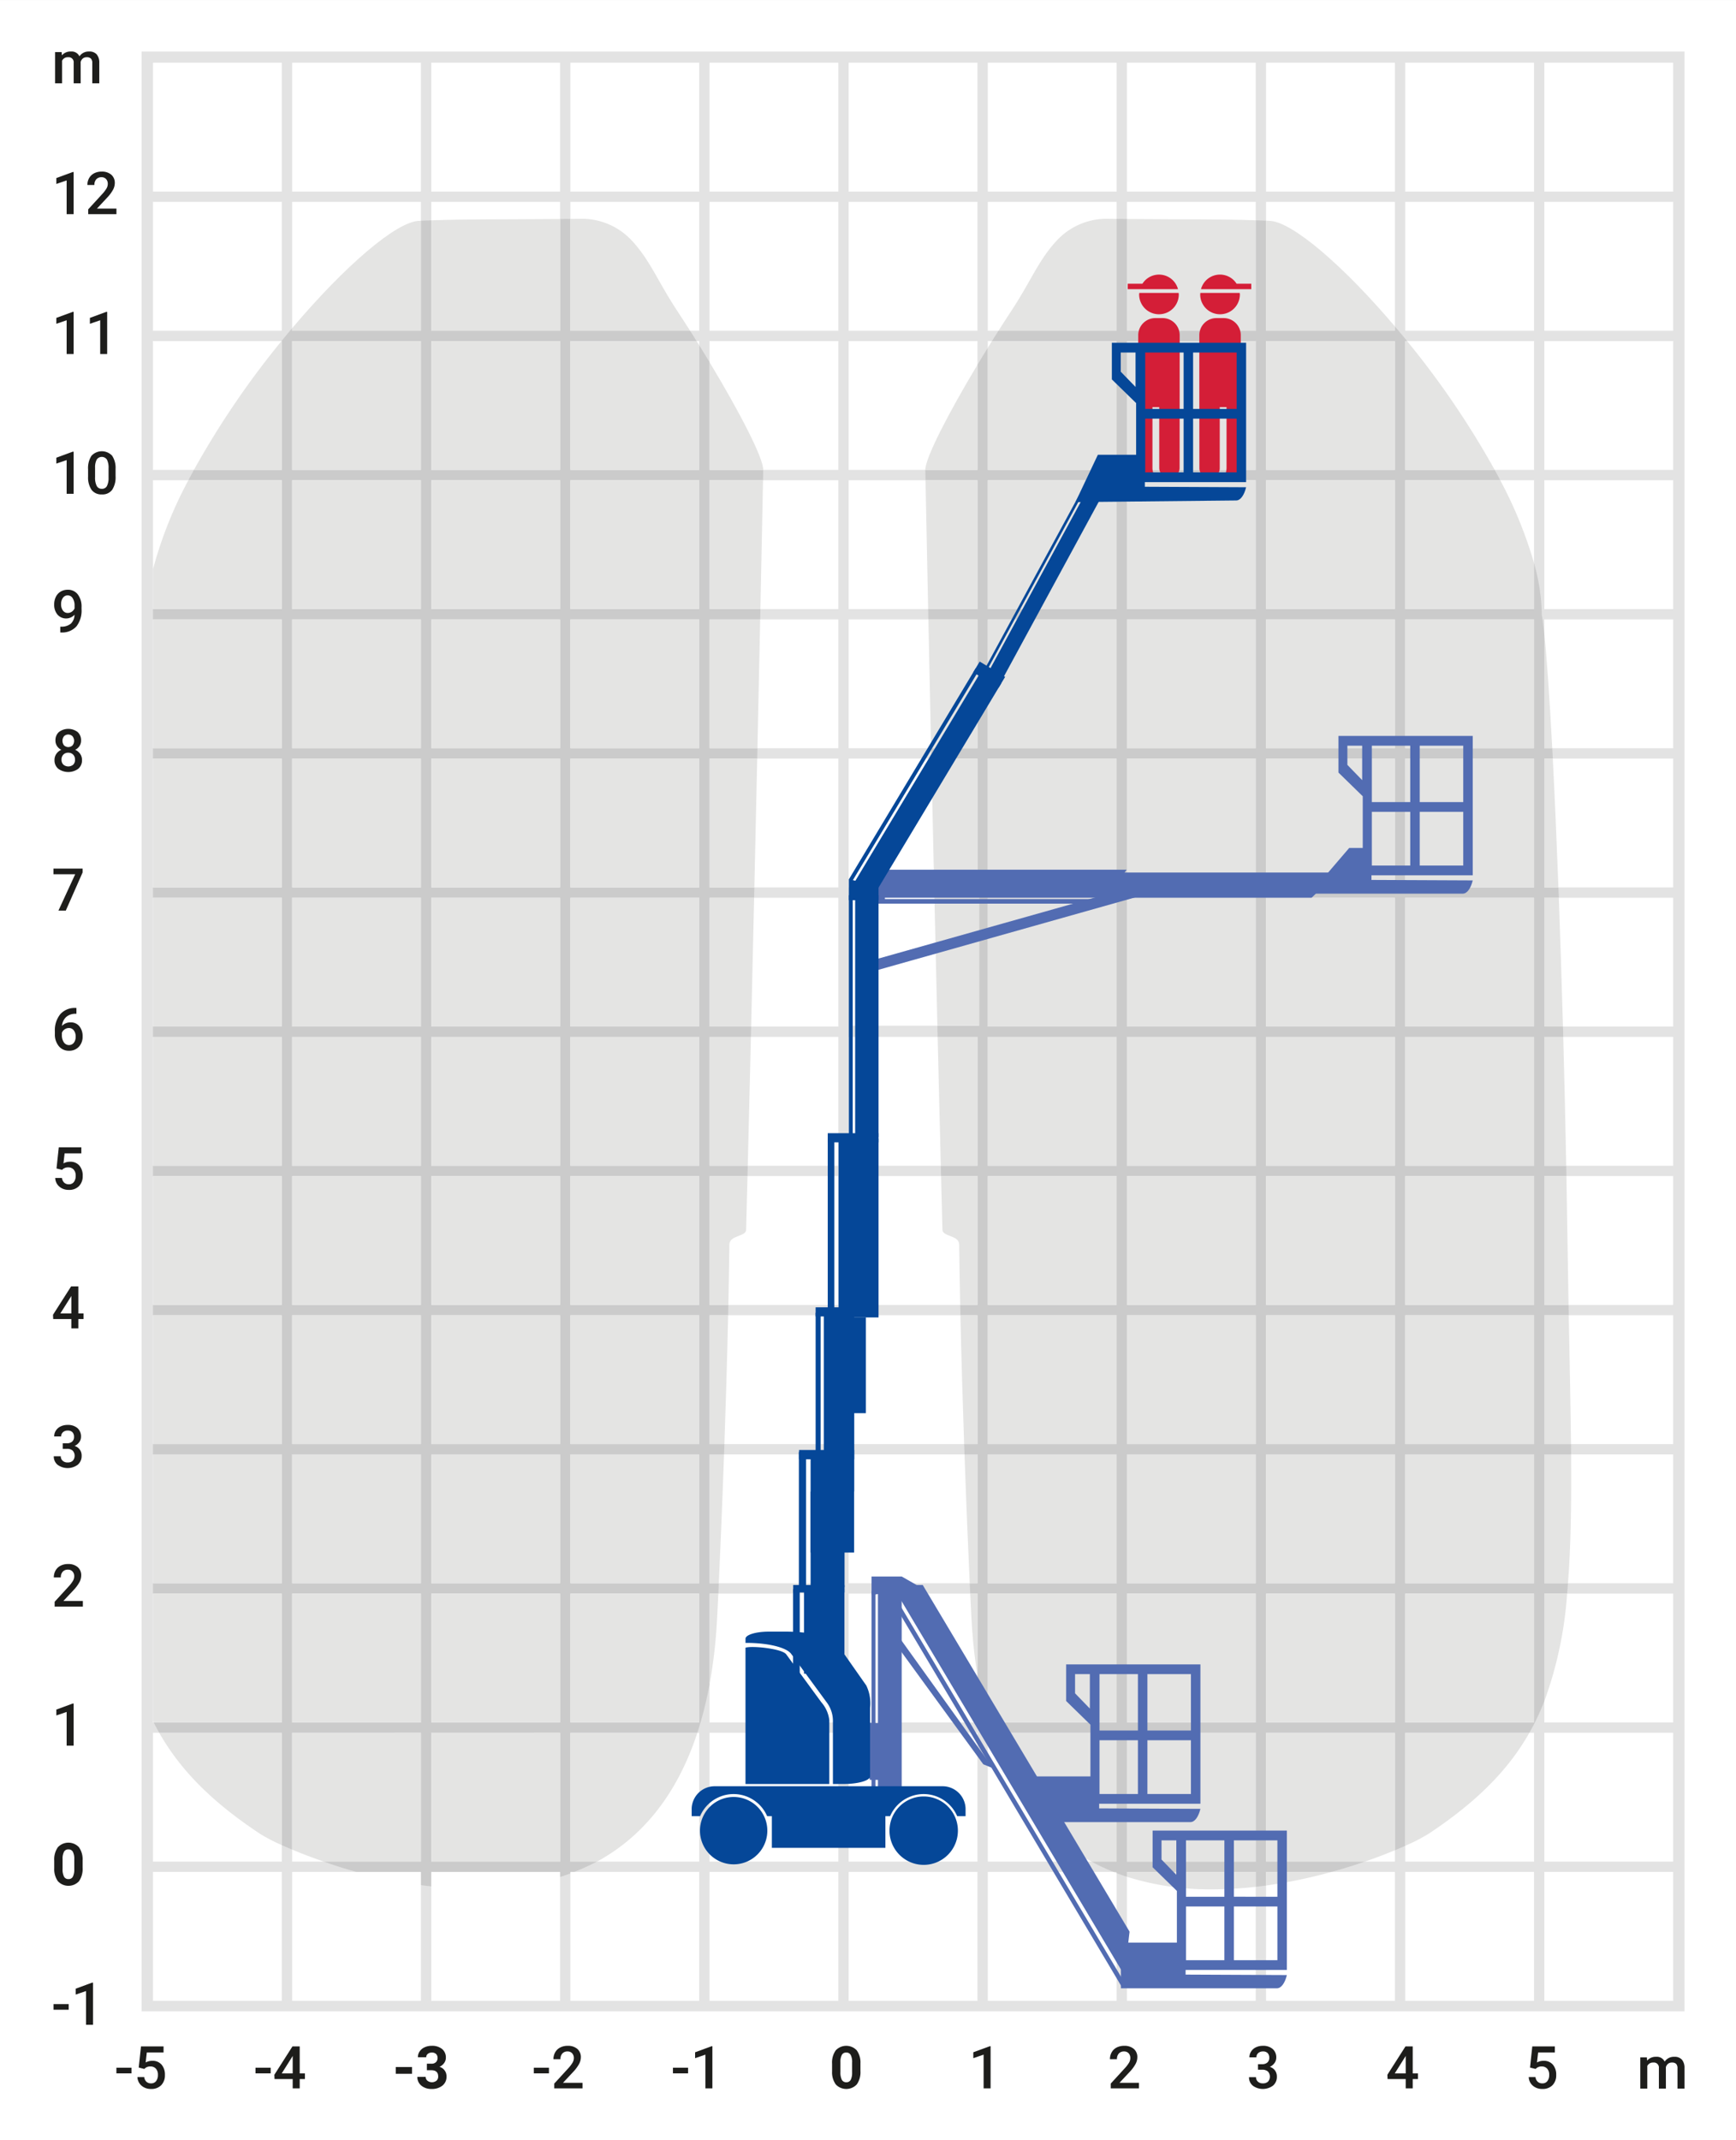 <svg id="Ebene_1" data-name="Ebene 1" xmlns="http://www.w3.org/2000/svg" xmlns:xlink="http://www.w3.org/1999/xlink" viewBox="0 0 191.091 235.512"><rect x="0" y="0" width="191.091" height="235.512" fill="#333333" stroke="none"/><defs><style>.cls-1{fill:none;}.cls-2{clip-path:url(#clip-path);}.cls-3{fill:#fff;}.cls-4{fill:#e3e3e3;}.cls-5{fill:#1d1d1b;}.cls-6{fill:#cbcbcb;}.cls-7{fill:#e4e4e3;}.cls-8{fill:#054798;}.cls-9{fill:#526cb2;}.cls-10{fill:#d41e37;}</style><clipPath id="clip-path" transform="translate(-499.001 -303.889)"><rect class="cls-1" x="499" y="303.89" width="191.092" height="235.511"/></clipPath></defs><title>120_Arbeitsbereich_Teleskopmastarbeitsbühne_12m</title><g class="cls-2"><polyline class="cls-3" points="0 0 0 235.511 191.091 235.511 191.091 0 0 0"/></g><polyline class="cls-4" points="15.59 5.669 15.59 221.338 185.422 221.338 185.422 5.669 15.59 5.669"/><path class="cls-5" d="M528.795,531.434h-1.666v.622h1.666v-.622Zm3.196-2.345h-.797l-1.993,3.123.022.469H531.22v1.029h.771v-1.029h.575v-.618h-.575v-2.974Zm-.828,1.145.057-.101v1.93h-1.209l1.152-1.829Z" transform="translate(-499.001 -303.889)"/><path class="cls-5" d="M544.355,531.361h-1.787v.74h1.787v-.74Zm1.631.349h.486q.762,0,.762.692a.599.599,0,0,1-.186.459.814.814,0,0,1-.993.008.532.532,0,0,1-.195-.426h-.917a1.192,1.192,0,0,0,.44.965,1.708,1.708,0,0,0,1.131.365,1.809,1.809,0,0,0,1.189-.371,1.218,1.218,0,0,0,.449-.987,1.077,1.077,0,0,0-.774-1.079,1.264,1.264,0,0,0,.508-.41.971.971,0,0,0,.194-.584,1.197,1.197,0,0,0-.416-.966,1.726,1.726,0,0,0-1.149-.351,1.821,1.821,0,0,0-.773.162,1.305,1.305,0,0,0-.546.449,1.13,1.13,0,0,0-.195.649h.917a.462.462,0,0,1,.178-.376.679.679,0,0,1,.441-.144.649.649,0,0,1,.459.155.567.567,0,0,1,.167.435.637.637,0,0,1-.168.463.686.686,0,0,1-.517.175h-.489v.717Z" transform="translate(-499.001 -303.889)"/><path class="cls-5" d="M559.426,531.434h-1.666v.622h1.666v-.622Zm3.694,1.66h-2.146l1.13-1.209a4.13,4.13,0,0,0,.639-.862,1.584,1.584,0,0,0,.195-.725,1.175,1.175,0,0,0-.389-.935,1.565,1.565,0,0,0-1.062-.338,1.758,1.758,0,0,0-.824.187,1.32,1.32,0,0,0-.549.526,1.509,1.509,0,0,0-.192.76h.771a.897.897,0,0,1,.206-.625.74.74,0,0,1,.581-.229.645.645,0,0,1,.5.203.76.76,0,0,1,.186.533,1.004,1.004,0,0,1-.141.5,3.864,3.864,0,0,1-.474.621l-1.539,1.679v.53H563.12v-.616Z" transform="translate(-499.001 -303.889)"/><path class="cls-5" d="M574.741,531.434h-1.666v.622h1.666v-.622Zm2.675-2.361h-.098l-1.803.663v.648l1.133-.387v3.713h.768v-4.637Z" transform="translate(-499.001 -303.889)"/><path class="cls-5" d="M593.715,530.948a2.265,2.265,0,0,0-.409-1.426,1.587,1.587,0,0,0-2.312.005,2.309,2.309,0,0,0-.402,1.469v.851a2.272,2.272,0,0,0,.409,1.428,1.585,1.585,0,0,0,2.317-.01,2.339,2.339,0,0,0,.397-1.466v-.851Zm-.917,1.015a1.736,1.736,0,0,1-.155.807.515.515,0,0,1-.486.264.524.524,0,0,1-.493-.275,1.774,1.774,0,0,1-.154-.84v-1.125a1.582,1.582,0,0,1,.163-.78.522.522,0,0,1,.478-.249.53.53,0,0,1,.49.262,1.69,1.69,0,0,1,.157.837v1.099Z" transform="translate(-499.001 -303.889)"/><polygon class="cls-5" points="109.039 225.183 108.941 225.183 107.138 225.846 107.138 226.494 108.271 226.107 108.271 229.82 109.039 229.82 109.039 225.183 109.039 225.183"/><path class="cls-5" d="M624.374,533.094h-2.145l1.13-1.209a4.129,4.129,0,0,0,.639-.862,1.586,1.586,0,0,0,.195-.725,1.175,1.175,0,0,0-.388-.935,1.567,1.567,0,0,0-1.062-.338,1.759,1.759,0,0,0-.824.187,1.321,1.321,0,0,0-.549.526,1.509,1.509,0,0,0-.192.76h.772a.894.894,0,0,1,.206-.625.74.74,0,0,1,.581-.229.647.647,0,0,1,.5.203.763.763,0,0,1,.185.533,1.004,1.004,0,0,1-.141.5,3.807,3.807,0,0,1-.475.621l-1.539,1.679v.53h3.107v-.616Z" transform="translate(-499.001 -303.889)"/><path class="cls-5" d="M637.474,531.656h.454a.923.923,0,0,1,.641.197.841.841,0,0,1,.01,1.114.801.801,0,0,1-.565.19.777.777,0,0,1-.551-.19.647.647,0,0,1-.205-.495h-.771a1.171,1.171,0,0,0,.426.946,1.874,1.874,0,0,0,2.213-.013,1.238,1.238,0,0,0,.427-.99,1.126,1.126,0,0,0-.198-.667,1.137,1.137,0,0,0-.579-.409,1.243,1.243,0,0,0,.512-.414.984.984,0,0,0,.199-.586,1.217,1.217,0,0,0-.396-.966,1.586,1.586,0,0,0-1.087-.348,1.72,1.72,0,0,0-.757.164,1.261,1.261,0,0,0-.526.455,1.169,1.169,0,0,0-.189.648h.771a.602.602,0,0,1,.2-.469.737.737,0,0,1,.511-.179.693.693,0,0,1,.528.183.71.71,0,0,1,.173.512.656.656,0,0,1-.208.524.841.841,0,0,1-.563.184h-.47v.609Z" transform="translate(-499.001 -303.889)"/><path class="cls-5" d="M654.507,529.089h-.797l-1.993,3.123.022.469h1.996v1.029h.772v-1.029h.574v-.618h-.574v-2.974Zm-.829,1.145.057-.101v1.93h-1.209l1.152-1.829Z" transform="translate(-499.001 -303.889)"/><path class="cls-5" d="M668.035,531.571a.84.84,0,0,1,.673-.273.766.766,0,0,1,.603.246.967.967,0,0,1,.219.668,1.099,1.099,0,0,1-.198.692.664.664,0,0,1-.554.253.73.73,0,0,1-.514-.179.81.81,0,0,1-.242-.516h-.745a1.302,1.302,0,0,0,.452.951,1.553,1.553,0,0,0,1.052.36,1.483,1.483,0,0,0,1.114-.417,1.538,1.538,0,0,0,.406-1.122,1.673,1.673,0,0,0-.366-1.136,1.287,1.287,0,0,0-1.027-.422,1.425,1.425,0,0,0-.724.184l.127-1.105h1.841v-.666H667.67l-.251,2.329.616.153Z" transform="translate(-499.001 -303.889)"/><polyline class="cls-3" points="16.839 22.217 16.839 36.398 31.02 36.398 31.02 22.217 16.839 22.217"/><polyline class="cls-3" points="32.155 22.217 32.155 36.398 46.335 36.398 46.335 22.217 32.155 22.217"/><polyline class="cls-3" points="47.47 22.217 47.47 36.398 61.651 36.398 61.651 22.217 47.47 22.217"/><polyline class="cls-3" points="62.785 22.217 62.785 36.398 76.966 36.398 76.966 22.217 62.785 22.217"/><polygon class="cls-3" points="78.101 22.217 78.101 36.398 92.281 36.398 92.281 22.217 78.101 22.217 78.101 22.217"/><polygon class="cls-3" points="93.416 22.217 93.416 36.398 107.596 36.398 107.596 22.217 93.416 22.217 93.416 22.217"/><polyline class="cls-3" points="108.731 22.217 108.731 36.398 122.912 36.398 122.912 22.217 108.731 22.217"/><polyline class="cls-3" points="124.046 22.217 124.046 36.398 138.227 36.398 138.227 22.217 124.046 22.217"/><polyline class="cls-3" points="139.361 22.217 139.361 36.398 153.542 36.398 153.542 22.217 139.361 22.217"/><polyline class="cls-3" points="154.677 22.217 154.677 36.398 168.858 36.398 168.858 22.217 154.677 22.217"/><polygon class="cls-3" points="169.992 22.217 169.992 36.398 184.173 36.398 184.173 22.217 169.992 22.217 169.992 22.217"/><polyline class="cls-3" points="16.839 37.532 16.839 51.713 31.02 51.713 31.02 37.532 16.839 37.532"/><polyline class="cls-3" points="32.155 37.532 32.155 51.713 46.335 51.713 46.335 37.532 32.155 37.532"/><polyline class="cls-3" points="47.47 37.532 47.47 51.713 61.651 51.713 61.651 37.532 47.47 37.532"/><polyline class="cls-3" points="62.785 37.532 62.785 51.713 76.966 51.713 76.966 37.532 62.785 37.532"/><polyline class="cls-3" points="78.101 37.532 78.101 51.713 92.281 51.713 92.281 37.532 78.101 37.532"/><polyline class="cls-3" points="93.416 37.532 93.416 51.713 107.596 51.713 107.596 37.532 93.416 37.532"/><polyline class="cls-3" points="108.731 37.532 108.731 51.713 122.912 51.713 122.912 37.532 108.731 37.532"/><polyline class="cls-3" points="124.046 37.532 124.046 51.713 138.227 51.713 138.227 37.532 124.046 37.532"/><polyline class="cls-3" points="139.361 37.532 139.361 51.713 153.542 51.713 153.542 37.532 139.361 37.532"/><polyline class="cls-3" points="154.677 37.532 154.677 51.713 168.858 51.713 168.858 37.532 154.677 37.532"/><polygon class="cls-3" points="169.992 37.532 169.992 51.713 184.173 51.713 184.173 37.532 169.992 37.532 169.992 37.532"/><polyline class="cls-3" points="16.839 52.848 16.839 67.029 31.02 67.029 31.02 52.848 16.839 52.848"/><polyline class="cls-3" points="32.155 52.848 32.155 67.029 46.335 67.029 46.335 52.848 32.155 52.848"/><polyline class="cls-3" points="47.47 52.848 47.47 67.029 61.651 67.029 61.651 52.848 47.47 52.848"/><polyline class="cls-3" points="62.785 52.848 62.785 67.029 76.966 67.029 76.966 52.848 62.785 52.848"/><polyline class="cls-3" points="78.101 52.848 78.101 67.029 92.281 67.029 92.281 52.848 78.101 52.848"/><polyline class="cls-3" points="93.416 52.848 93.416 67.029 107.596 67.029 107.596 52.848 93.416 52.848"/><polyline class="cls-3" points="108.731 52.848 108.731 67.029 122.912 67.029 122.912 52.848 108.731 52.848"/><polyline class="cls-3" points="124.046 52.848 124.046 67.029 138.227 67.029 138.227 52.848 124.046 52.848"/><polyline class="cls-3" points="139.361 52.848 139.361 67.029 153.542 67.029 153.542 52.848 139.361 52.848"/><polyline class="cls-3" points="154.677 52.848 154.677 67.029 168.858 67.029 168.858 52.848 154.677 52.848"/><polyline class="cls-3" points="169.992 52.848 169.992 67.029 184.173 67.029 184.173 52.848 169.992 52.848"/><polyline class="cls-3" points="16.839 68.163 16.839 82.344 31.02 82.344 31.02 68.163 16.839 68.163"/><polyline class="cls-3" points="32.155 68.163 32.155 82.344 46.335 82.344 46.335 68.163 32.155 68.163"/><polyline class="cls-3" points="47.47 68.163 47.47 82.344 61.651 82.344 61.651 68.163 47.47 68.163"/><polyline class="cls-3" points="62.785 68.163 62.785 82.344 76.966 82.344 76.966 68.163 62.785 68.163"/><polyline class="cls-3" points="78.101 68.163 78.101 82.344 92.281 82.344 92.281 68.163 78.101 68.163"/><polyline class="cls-3" points="93.416 68.163 93.416 82.344 107.596 82.344 107.596 68.163 93.416 68.163"/><polyline class="cls-3" points="108.731 68.163 108.731 82.344 122.912 82.344 122.912 68.163 108.731 68.163"/><polyline class="cls-3" points="124.046 68.163 124.046 82.344 138.227 82.344 138.227 68.163 124.046 68.163"/><polyline class="cls-3" points="139.361 68.163 139.361 82.344 153.542 82.344 153.542 68.163 139.361 68.163"/><polyline class="cls-3" points="154.677 68.163 154.677 82.344 168.858 82.344 168.858 68.163 154.677 68.163"/><polyline class="cls-3" points="169.992 68.163 169.992 82.344 184.173 82.344 184.173 68.163 169.992 68.163"/><polyline class="cls-3" points="16.839 83.478 16.839 97.659 31.02 97.659 31.02 83.478 16.839 83.478"/><polyline class="cls-3" points="32.155 83.478 32.155 97.659 46.335 97.659 46.335 83.478 32.155 83.478"/><polyline class="cls-3" points="47.47 83.478 47.47 97.659 61.651 97.659 61.651 83.478 47.47 83.478"/><polyline class="cls-3" points="62.785 83.478 62.785 97.659 76.966 97.659 76.966 83.478 62.785 83.478"/><polyline class="cls-3" points="78.101 83.478 78.101 97.659 92.281 97.659 92.281 83.478 78.101 83.478"/><polyline class="cls-3" points="93.416 83.478 93.416 97.659 107.596 97.659 107.596 83.478 93.416 83.478"/><polyline class="cls-3" points="108.731 83.478 108.731 97.659 122.912 97.659 122.912 83.478 108.731 83.478"/><polyline class="cls-3" points="124.046 83.478 124.046 97.659 138.227 97.659 138.227 83.478 124.046 83.478"/><polyline class="cls-3" points="139.361 83.478 139.361 97.659 153.542 97.659 153.542 83.478 139.361 83.478"/><polyline class="cls-3" points="154.677 83.478 154.677 97.659 168.858 97.659 168.858 83.478 154.677 83.478"/><polyline class="cls-3" points="169.992 83.478 169.992 97.659 184.173 97.659 184.173 83.478 169.992 83.478"/><polyline class="cls-3" points="16.839 98.794 16.839 112.974 31.02 112.974 31.02 98.794 16.839 98.794"/><polyline class="cls-3" points="32.155 98.794 32.155 112.974 46.335 112.974 46.335 98.794 32.155 98.794"/><polyline class="cls-3" points="47.47 98.794 47.47 112.974 61.651 112.974 61.651 98.794 47.47 98.794"/><polyline class="cls-3" points="62.785 98.794 62.785 112.974 76.966 112.974 76.966 98.794 62.785 98.794"/><polyline class="cls-3" points="78.101 98.794 78.101 112.974 92.281 112.974 92.281 98.794 78.101 98.794"/><polyline class="cls-3" points="93.604 98.697 93.604 112.878 107.785 112.878 107.785 98.697 93.604 98.697"/><polyline class="cls-3" points="108.731 98.794 108.731 112.974 122.912 112.974 122.912 98.794 108.731 98.794"/><polyline class="cls-3" points="124.046 98.794 124.046 112.974 138.227 112.974 138.227 98.794 124.046 98.794"/><polyline class="cls-3" points="139.361 98.794 139.361 112.974 153.542 112.974 153.542 98.794 139.361 98.794"/><polyline class="cls-3" points="154.677 98.794 154.677 112.974 168.858 112.974 168.858 98.794 154.677 98.794"/><polyline class="cls-3" points="169.992 98.794 169.992 112.974 184.173 112.974 184.173 98.794 169.992 98.794"/><polyline class="cls-3" points="16.839 114.109 16.839 128.29 31.02 128.29 31.02 114.109 16.839 114.109"/><polyline class="cls-3" points="32.155 114.109 32.155 128.29 46.335 128.29 46.335 114.109 32.155 114.109"/><polyline class="cls-3" points="47.47 114.109 47.47 128.29 61.651 128.29 61.651 114.109 47.47 114.109"/><polyline class="cls-3" points="62.785 114.109 62.785 128.29 76.966 128.29 76.966 114.109 62.785 114.109"/><polyline class="cls-3" points="78.101 114.109 78.101 128.29 92.281 128.29 92.281 114.109 78.101 114.109"/><polyline class="cls-3" points="93.416 114.109 93.416 128.29 107.596 128.29 107.596 114.109 93.416 114.109"/><polyline class="cls-3" points="108.731 114.109 108.731 128.29 122.912 128.29 122.912 114.109 108.731 114.109"/><polyline class="cls-3" points="124.046 114.109 124.046 128.29 138.227 128.29 138.227 114.109 124.046 114.109"/><polyline class="cls-3" points="139.361 114.109 139.361 128.29 153.542 128.29 153.542 114.109 139.361 114.109"/><polyline class="cls-3" points="154.677 114.109 154.677 128.29 168.858 128.29 168.858 114.109 154.677 114.109"/><polyline class="cls-3" points="169.992 114.109 169.992 128.29 184.173 128.29 184.173 114.109 169.992 114.109"/><polyline class="cls-3" points="16.839 129.424 16.839 143.605 31.02 143.605 31.02 129.424 16.839 129.424"/><polyline class="cls-3" points="32.155 129.424 32.155 143.605 46.335 143.605 46.335 129.424 32.155 129.424"/><polyline class="cls-3" points="47.47 129.424 47.47 143.605 61.651 143.605 61.651 129.424 47.47 129.424"/><polyline class="cls-3" points="62.785 129.424 62.785 143.605 76.966 143.605 76.966 129.424 62.785 129.424"/><polyline class="cls-3" points="78.101 129.424 78.101 143.605 92.281 143.605 92.281 129.424 78.101 129.424"/><polyline class="cls-3" points="93.416 129.424 93.416 143.605 107.596 143.605 107.596 129.424 93.416 129.424"/><polyline class="cls-3" points="108.731 129.424 108.731 143.605 122.912 143.605 122.912 129.424 108.731 129.424"/><polyline class="cls-3" points="124.046 129.424 124.046 143.605 138.227 143.605 138.227 129.424 124.046 129.424"/><polyline class="cls-3" points="139.361 129.424 139.361 143.605 153.542 143.605 153.542 129.424 139.361 129.424"/><polyline class="cls-3" points="154.677 129.424 154.677 143.605 168.858 143.605 168.858 129.424 154.677 129.424"/><polyline class="cls-3" points="169.992 129.424 169.992 143.605 184.173 143.605 184.173 129.424 169.992 129.424"/><polyline class="cls-3" points="16.839 144.739 16.839 158.92 31.02 158.92 31.02 144.739 16.839 144.739"/><polyline class="cls-3" points="32.155 144.739 32.155 158.92 46.335 158.92 46.335 144.739 32.155 144.739"/><polyline class="cls-3" points="47.47 144.739 47.47 158.92 61.651 158.92 61.651 144.739 47.47 144.739"/><polyline class="cls-3" points="62.785 144.739 62.785 158.92 76.966 158.92 76.966 144.739 62.785 144.739"/><polyline class="cls-3" points="78.101 144.739 78.101 158.92 92.281 158.92 92.281 144.739 78.101 144.739"/><polyline class="cls-3" points="93.416 144.739 93.416 158.92 107.596 158.92 107.596 144.739 93.416 144.739"/><polyline class="cls-3" points="108.731 144.739 108.731 158.92 122.912 158.92 122.912 144.739 108.731 144.739"/><polyline class="cls-3" points="124.046 144.739 124.046 158.92 138.227 158.92 138.227 144.739 124.046 144.739"/><polyline class="cls-3" points="139.361 144.739 139.361 158.92 153.542 158.92 153.542 144.739 139.361 144.739"/><polyline class="cls-3" points="154.677 144.739 154.677 158.92 168.858 158.92 168.858 144.739 154.677 144.739"/><polyline class="cls-3" points="169.992 144.739 169.992 158.92 184.173 158.92 184.173 144.739 169.992 144.739"/><polyline class="cls-3" points="16.839 160.054 16.839 174.235 31.02 174.235 31.02 160.054 16.839 160.054"/><polyline class="cls-3" points="32.155 160.054 32.155 174.235 46.335 174.235 46.335 160.054 32.155 160.054"/><polyline class="cls-3" points="47.47 160.054 47.47 174.235 61.651 174.235 61.651 160.054 47.47 160.054"/><polyline class="cls-3" points="62.785 160.054 62.785 174.235 76.966 174.235 76.966 160.054 62.785 160.054"/><polyline class="cls-3" points="78.101 160.054 78.101 174.235 92.281 174.235 92.281 160.054 78.101 160.054"/><polyline class="cls-3" points="93.416 160.054 93.416 174.235 107.596 174.235 107.596 160.054 93.416 160.054"/><polyline class="cls-3" points="108.731 160.054 108.731 174.235 122.912 174.235 122.912 160.054 108.731 160.054"/><polyline class="cls-3" points="124.046 160.054 124.046 174.235 138.227 174.235 138.227 160.054 124.046 160.054"/><polyline class="cls-3" points="139.361 160.054 139.361 174.235 153.542 174.235 153.542 160.054 139.361 160.054"/><polyline class="cls-3" points="154.677 160.054 154.677 174.235 168.858 174.235 168.858 160.054 154.677 160.054"/><polyline class="cls-3" points="169.992 160.054 169.992 174.235 184.173 174.235 184.173 160.054 169.992 160.054"/><polyline class="cls-3" points="16.839 175.37 16.839 189.551 31.02 189.551 31.02 175.37 16.839 175.37"/><polyline class="cls-3" points="32.155 175.37 32.155 189.551 46.335 189.551 46.335 175.37 32.155 175.37"/><polyline class="cls-3" points="47.47 175.37 47.47 189.551 61.651 189.551 61.651 175.37 47.47 175.37"/><polyline class="cls-3" points="62.785 175.37 62.785 189.551 76.966 189.551 76.966 175.37 62.785 175.37"/><polyline class="cls-3" points="78.101 175.37 78.101 189.551 92.281 189.551 92.281 175.37 78.101 175.37"/><polyline class="cls-3" points="93.416 175.37 93.416 189.551 107.596 189.551 107.596 175.37 93.416 175.37"/><polyline class="cls-3" points="108.731 175.37 108.731 189.551 122.912 189.551 122.912 175.37 108.731 175.37"/><polyline class="cls-3" points="124.046 175.37 124.046 189.551 138.227 189.551 138.227 175.37 124.046 175.37"/><polyline class="cls-3" points="139.361 175.37 139.361 189.551 153.542 189.551 153.542 175.37 139.361 175.37"/><polyline class="cls-3" points="154.677 175.37 154.677 189.551 168.858 189.551 168.858 175.37 154.677 175.37"/><polyline class="cls-3" points="169.992 175.37 169.992 189.551 184.173 189.551 184.173 175.37 169.992 175.37"/><polyline class="cls-3" points="16.839 190.685 16.839 204.866 31.02 204.866 31.02 190.685 16.839 190.685"/><polyline class="cls-3" points="32.155 190.685 32.155 204.866 46.335 204.866 46.335 190.685 32.155 190.685"/><polyline class="cls-3" points="47.47 190.685 47.47 204.866 61.651 204.866 61.651 190.685 47.47 190.685"/><polyline class="cls-3" points="62.785 190.685 62.785 204.866 76.966 204.866 76.966 190.685 62.785 190.685"/><polygon class="cls-3" points="78.101 190.685 78.101 204.866 92.281 204.866 92.281 190.685 78.101 190.685 78.101 190.685"/><polygon class="cls-3" points="93.416 190.685 93.416 204.866 107.596 204.866 107.596 190.685 93.416 190.685 93.416 190.685"/><polyline class="cls-3" points="108.731 190.685 108.731 204.866 122.912 204.866 122.912 190.685 108.731 190.685"/><polyline class="cls-3" points="124.046 190.685 124.046 204.866 138.227 204.866 138.227 190.685 124.046 190.685"/><polyline class="cls-3" points="139.361 190.685 139.361 204.866 153.542 204.866 153.542 190.685 139.361 190.685"/><polyline class="cls-3" points="154.677 190.685 154.677 204.866 168.858 204.866 168.858 190.685 154.677 190.685"/><path class="cls-6" d="M551.415,511.805a53.249,53.249,0,0,1-16.777-3.049h10.698v-14.181H531.155v12.857c-.406-.17-.785-.336-1.135-.494v-12.363H516.527c-.211-.373-.413-.75-.606-1.134h14.099V479.26H515.84v-1.135h14.181v-14.181H515.84V462.81h14.181v-14.181H515.84v-1.134h14.181V433.314H515.84V432.18h14.181v-14.181H515.84v-1.135h14.181V402.683H515.84v-1.135h14.181V387.368H515.84v-1.134h14.181V372.052H515.84v-1.135h14.181V356.737H519.738q.295-.567.605-1.134h9.677V341.422h-.033q.584-.718,1.167-1.408v.274h14.181v-12.105c.386-.017.764-.032,1.134-.046v12.151h14.181V327.988q.551-.004,1.135-.01v12.309h13.176q.36.566.715,1.134H561.786v14.181h14.181V341.888c.384.62.763,1.24,1.135,1.855v11.86h5.913v.001c-.002.088-.009.476-.022,1.134h-5.891v14.181h5.601l-.024,1.135h-5.577v14.181h5.275l-.025,1.134h-5.25v14.181h4.936c-.009.379-.017.754-.026,1.135h-4.911v14.181h4.583c-.009.378-.018.757-.027,1.135h-4.556V432.18h4.209c-.01.378-.019.757-.029,1.134h-4.181v14.181h2.074c-.008.378-.016.755-.025,1.134h-2.05V462.81H578.74q-.02.572-.04,1.134h-1.599v14.181h1.024q-.028.599-.053,1.135h-.971v9.999a41.066,41.066,0,0,1-1.339,5.316H561.786v14.181h2.927a27.631,27.631,0,0,1-13.298,3.049m-4.944-17.23v14.181h14.181v-14.181H546.471M561.786,479.26v14.181h14.181V479.26H561.786m-15.315,0v14.181h14.181V479.26H546.471m-15.315,0v14.181h14.181V479.26H531.155m30.631-15.316v14.181h14.181v-14.181H561.786m-15.315,0v14.181h14.181v-14.181H546.471m-15.315,0v14.181h14.181v-14.181H531.155m30.631-15.315V462.81h14.181v-14.181H561.786m-15.315,0V462.81h14.181v-14.181H546.471m-15.315,0V462.81h14.181v-14.181H531.155m30.631-15.315v14.181h14.181V433.314H561.786m-15.315,0v14.181h14.181V433.314H546.471m-15.315,0v14.181h14.181V433.314H531.155m30.631-15.315V432.18h14.181v-14.181H561.786m-15.315,0V432.18h14.181v-14.181H546.471m-15.315,0V432.18h14.181v-14.181H531.155M561.786,402.683v14.181h14.181V402.683H561.786m-15.315,0v14.181h14.181V402.683H546.471m-15.315,0v14.181h14.181V402.683H531.155m30.631-15.315v14.181h14.181V387.368H561.786m-15.315,0v14.181h14.181V387.368H546.471m-15.315,0v14.181h14.181V387.368H531.155m30.631-15.315v14.181h14.181V372.052H561.786m-15.315,0v14.181h14.181V372.052H546.471m-15.315,0v14.181h14.181V372.052H531.155M561.786,356.737v14.181h14.181V356.737H561.786m-15.315,0v14.181h14.181V356.737H546.471m-15.315,0v14.181h14.181V356.737H531.155m15.315-15.315v14.181h14.181V341.422H546.471m-15.315,0v14.181h14.181V341.422H531.155" transform="translate(-499.001 -303.889)"/><path class="cls-7" d="M545.336,340.288H531.155v-.274c5.784-6.851,11.503-11.768,13.989-11.822l.192-.009v12.105" transform="translate(-499.001 -303.889)"/><path class="cls-7" d="M560.652,340.288H546.471V328.137c3.882-.141,7.12-.093,14.181-.148v12.299" transform="translate(-499.001 -303.889)"/><path class="cls-7" d="M574.962,340.288H561.786V327.979q.698-.006,1.443-.014l.045,0a7.514,7.514,0,0,1,5.208,2.328c2.039,2.152,2.902,4.524,5.068,7.812.471.715.944,1.446,1.412,2.183" transform="translate(-499.001 -303.889)"/><path class="cls-7" d="M530.021,355.603h-9.677a95.763,95.763,0,0,1,9.644-14.181h.033v14.181" transform="translate(-499.001 -303.889)"/><polyline class="cls-7" points="46.335 51.713 32.155 51.713 32.155 37.532 46.335 37.532 46.335 51.713"/><polyline class="cls-7" points="61.651 51.713 47.47 51.713 47.47 37.532 61.651 37.532 61.651 51.713"/><path class="cls-7" d="M575.967,355.603H561.786V341.422h13.891c.097.155.194.311.29.466v13.715" transform="translate(-499.001 -303.889)"/><path class="cls-7" d="M583.015,355.603h-5.913v-11.86c3.288,5.454,5.935,10.545,5.913,11.86" transform="translate(-499.001 -303.889)"/><path class="cls-7" d="M530.021,370.918H515.84V366.54a45.34,45.34,0,0,1,3.898-9.803h10.282v14.181" transform="translate(-499.001 -303.889)"/><polyline class="cls-7" points="46.335 67.029 32.155 67.029 32.155 52.848 46.335 52.848 46.335 67.029"/><polyline class="cls-7" points="61.651 67.029 47.47 67.029 47.47 52.848 61.651 52.848 61.651 67.029"/><polyline class="cls-7" points="76.966 67.029 62.785 67.029 62.785 52.848 76.966 52.848 76.966 67.029"/><path class="cls-7" d="M582.702,370.918h-5.601V356.737h5.891c-.043,2.166-.146,7.258-.29,14.181" transform="translate(-499.001 -303.889)"/><polyline class="cls-7" points="31.02 82.344 16.839 82.344 16.839 68.163 31.02 68.163 31.02 82.344"/><polyline class="cls-7" points="46.335 82.344 32.155 82.344 32.155 68.163 46.335 68.163 46.335 82.344"/><polyline class="cls-7" points="61.651 82.344 47.47 82.344 47.47 68.163 61.651 68.163 61.651 82.344"/><polyline class="cls-7" points="76.966 82.344 62.785 82.344 62.785 68.163 76.966 68.163 76.966 82.344"/><path class="cls-7" d="M582.376,386.233h-5.275V372.052h5.577c-.088,4.187-.19,8.989-.302,14.181" transform="translate(-499.001 -303.889)"/><polyline class="cls-7" points="31.02 97.659 16.839 97.659 16.839 83.478 31.02 83.478 31.02 97.659"/><polyline class="cls-7" points="46.335 97.659 32.155 97.659 32.155 83.478 46.335 83.478 46.335 97.659"/><polyline class="cls-7" points="61.651 97.659 47.47 97.659 47.47 83.478 61.651 83.478 61.651 97.659"/><polyline class="cls-7" points="76.966 97.659 62.785 97.659 62.785 83.478 76.966 83.478 76.966 97.659"/><path class="cls-7" d="M582.038,401.548h-4.936V387.368h5.25c-.098,4.497-.203,9.273-.314,14.181" transform="translate(-499.001 -303.889)"/><polyline class="cls-7" points="31.02 112.974 16.839 112.974 16.839 98.794 31.02 98.794 31.02 112.974"/><polyline class="cls-7" points="46.335 112.974 32.155 112.974 32.155 98.794 46.335 98.794 46.335 112.974"/><polyline class="cls-7" points="61.651 112.974 47.47 112.974 47.47 98.794 61.651 98.794 61.651 112.974"/><polyline class="cls-7" points="76.966 112.974 62.785 112.974 62.785 98.794 76.966 98.794 76.966 112.974"/><path class="cls-7" d="M581.684,416.864h-4.583V402.683h4.911c-.105,4.654-.215,9.422-.328,14.181" transform="translate(-499.001 -303.889)"/><polyline class="cls-7" points="31.02 128.29 16.839 128.29 16.839 114.109 31.02 114.109 31.02 128.29"/><polyline class="cls-7" points="46.335 128.29 32.155 128.29 32.155 114.109 46.335 114.109 46.335 128.29"/><polyline class="cls-7" points="61.651 128.29 47.47 128.29 47.47 114.109 61.651 114.109 61.651 128.29"/><polyline class="cls-7" points="76.966 128.29 62.785 128.29 62.785 114.109 76.966 114.109 76.966 128.29"/><path class="cls-7" d="M581.311,432.18h-4.209v-14.181h4.556c-.114,4.782-.23,9.549-.346,14.181" transform="translate(-499.001 -303.889)"/><polyline class="cls-7" points="31.02 143.605 16.839 143.605 16.839 129.424 31.02 129.424 31.02 143.605"/><polyline class="cls-7" points="46.335 143.605 32.155 143.605 32.155 129.424 46.335 129.424 46.335 143.605"/><polyline class="cls-7" points="61.651 143.605 47.47 143.605 47.47 129.424 61.651 129.424 61.651 143.605"/><polyline class="cls-7" points="76.966 143.605 62.785 143.605 62.785 129.424 76.966 129.424 76.966 143.605"/><path class="cls-7" d="M579.176,447.495h-2.074V433.314h4.181q-.076,3.003-.152,5.911c-.02.782-1.83.567-1.843,1.63-.026,2.162-.064,4.39-.112,6.64" transform="translate(-499.001 -303.889)"/><polyline class="cls-7" points="31.02 158.92 16.839 158.92 16.839 144.739 31.02 144.739 31.02 158.92"/><polyline class="cls-7" points="46.335 158.92 32.155 158.92 32.155 144.739 46.335 144.739 46.335 158.92"/><polyline class="cls-7" points="61.651 158.92 47.47 158.92 47.47 144.739 61.651 144.739 61.651 158.92"/><polyline class="cls-7" points="76.966 158.92 62.785 158.92 62.785 144.739 76.966 144.739 76.966 158.92"/><path class="cls-7" d="M578.74,462.81h-1.639v-14.181h2.05c-.107,4.804-.254,9.674-.411,14.181" transform="translate(-499.001 -303.889)"/><polyline class="cls-7" points="31.02 174.235 16.839 174.235 16.839 160.054 31.02 160.054 31.02 174.235"/><polyline class="cls-7" points="46.335 174.235 32.155 174.235 32.155 160.054 46.335 160.054 46.335 174.235"/><polyline class="cls-7" points="61.651 174.235 47.47 174.235 47.47 160.054 61.651 160.054 61.651 174.235"/><polyline class="cls-7" points="76.966 174.235 62.785 174.235 62.785 160.054 76.966 160.054 76.966 174.235"/><path class="cls-7" d="M578.125,478.125h-1.024v-14.181h1.599c-.201,5.665-.414,10.686-.575,14.181" transform="translate(-499.001 -303.889)"/><path class="cls-7" d="M530.021,493.441H515.921c-.027-.054-.054-.109-.081-.163V479.26h14.181v14.181" transform="translate(-499.001 -303.889)"/><polyline class="cls-7" points="46.335 189.551 32.155 189.551 32.155 175.37 46.335 175.37 46.335 189.551"/><polyline class="cls-7" points="61.651 189.551 47.47 189.551 47.47 175.37 61.651 175.37 61.651 189.551"/><polyline class="cls-7" points="76.966 189.551 62.785 189.551 62.785 175.37 76.966 175.37 76.966 189.551"/><path class="cls-7" d="M577.101,489.259V479.26h.971c-.094,1.984-.166,3.317-.198,3.778a55.584,55.584,0,0,1-.773,6.221" transform="translate(-499.001 -303.889)"/><path class="cls-7" d="M530.021,506.938a19.336,19.336,0,0,1-2.395-1.241c-5.209-3.451-8.732-6.945-11.098-11.122h13.493v12.363" transform="translate(-499.001 -303.889)"/><path class="cls-7" d="M545.336,508.756H534.638c-1.304-.449-2.477-.901-3.482-1.324v-12.857h14.181v14.181" transform="translate(-499.001 -303.889)"/><polyline class="cls-7" points="61.651 204.866 47.47 204.866 47.47 190.685 61.651 190.685 61.651 204.866"/><path class="cls-7" d="M564.713,508.756H561.786v-14.181h13.977c-2.356,7.187-6.343,11.617-11.049,14.181" transform="translate(-499.001 -303.889)"/><polygon class="cls-3" points="169.992 190.685 169.992 204.866 184.173 204.866 184.173 190.685 169.992 190.685 169.992 190.685"/><polygon class="cls-3" points="16.839 206 16.839 220.181 31.02 220.181 31.02 206 16.839 206 16.839 206"/><polygon class="cls-3" points="32.155 206 32.155 220.181 46.335 220.181 46.335 206 32.155 206 32.155 206"/><polygon class="cls-3" points="47.47 206 47.47 220.181 61.651 220.181 61.651 206 47.47 206 47.47 206"/><polygon class="cls-3" points="62.785 206 62.785 220.181 76.966 220.181 76.966 206 62.785 206 62.785 206"/><polygon class="cls-3" points="78.101 206 78.101 220.181 92.281 220.181 92.281 206 78.101 206 78.101 206"/><polygon class="cls-3" points="93.416 206 93.416 220.181 107.596 220.181 107.596 206 93.416 206 93.416 206"/><polyline class="cls-3" points="108.731 206 108.731 220.181 122.912 220.181 122.912 206 108.731 206"/><polyline class="cls-3" points="124.046 206 124.046 220.181 138.227 220.181 138.227 206 124.046 206"/><polyline class="cls-3" points="139.361 206 139.361 220.181 153.542 220.181 153.542 206 139.361 206"/><polygon class="cls-3" points="154.677 206 154.677 220.181 168.858 220.181 168.858 206 154.677 206 154.677 206"/><polygon class="cls-3" points="169.992 206 169.992 220.181 184.173 220.181 184.173 206 169.992 206 169.992 206"/><path class="cls-6" d="M637.228,511.527V509.89H623.047v.533q-.572-.186-1.134-.401v-.132h-.338a22.296,22.296,0,0,1-2.418-1.134h2.756v-14.181H608.108c-.121-.37-.239-.749-.351-1.134h14.156V479.26H607.732v14.096a43.578,43.578,0,0,1-1.135-5.082V479.26h-.799c-.017-.358-.034-.736-.053-1.135h.852v-14.181H605.17c-.013-.375-.027-.753-.04-1.134h1.467v-14.181H604.72c-.009-.379-.017-.756-.025-1.134h1.902V433.314h-4.008c-.01-.377-.02-.756-.029-1.134h4.037v-14.181h-4.384c-.009-.41-.019-.822-.029-1.231h4.602V402.586h-4.93q-.01-.52-.023-1.038h4.764V387.368h-5.078c-.008-.382-.016-.756-.025-1.134h5.103V372.052h-5.405q-.012-.575-.024-1.135h5.429V356.737h-5.719c-.013-.658-.021-1.046-.022-1.134v-.001h5.741v-11.574q.556-.926,1.135-1.863v13.437h14.181V341.422H608.194q.355-.569.715-1.134h13.004v-12.31q.584.005,1.134.01v12.3h14.181V328.131c.371.013.748.028,1.134.044v12.112h14.181v-.48q.67.79,1.343,1.615h-.208v14.181h9.855c.207.379.408.756.606,1.134H653.678v14.181h14.181V365.85a21.961,21.961,0,0,1,.858,5.725c.089.496.182,1.202.276,2.101v12.557h.873c.02.373.04.75.059,1.134h-.932v14.181h1.553c.014.377.028.753.042,1.135h-1.595v14.181h2.052c.01.377.021.756.031,1.135h-2.083V432.18h2.412c.008.377.015.756.022,1.134h-2.434v14.181h2.667c.007.381.014.758.021,1.134h-2.688V462.81h2.936c.004.38.007.761.01,1.134h-2.946v14.181h2.605q-.043.575-.095,1.135h-2.51v11.846a26.663,26.663,0,0,1-1.644,3.469H653.678v12.44c-.351.157-.73.321-1.135.489v-12.929H638.362v14.181h10.871c-1.131.389-2.363.775-3.669,1.134h-7.202v1.495c-.375.052-.754.099-1.134.142m-14.181-16.952v14.181h14.181v-14.181H623.047m30.631-15.315v14.181h14.181V479.26H653.678m-15.316,0v14.181h14.181V479.26H638.362m-15.315,0v14.181h14.181V479.26H623.047m30.631-15.316v14.181h14.181v-14.181H653.678m-15.316,0v14.181h14.181v-14.181H638.362m-15.315,0v14.181h14.181v-14.181H623.047m-15.315,0v14.181h14.181v-14.181H607.732m45.946-15.315V462.81h14.181v-14.181H653.678m-15.316,0V462.81h14.181v-14.181H638.362m-15.315,0V462.81h14.181v-14.181H623.047m-15.315,0V462.81h14.181v-14.181H607.732m45.946-15.315v14.181h14.181V433.314H653.678m-15.316,0v14.181h14.181V433.314H638.362m-15.315,0v14.181h14.181V433.314H623.047m-15.315,0v14.181h14.181V433.314H607.732m45.946-15.315V432.18h14.181v-14.181H653.678m-15.316,0V432.18h14.181v-14.181H638.362m-15.315,0V432.18h14.181v-14.181H623.047m-15.315,0V432.18h14.181v-14.181H607.732m45.946-15.316v14.181h14.181V402.683H653.678m-15.316,0v14.181h14.181V402.683H638.362m-15.315,0v14.181h14.181V402.683H623.047m-15.315,0v14.181h14.181V402.683H607.732m45.946-15.315v14.181h14.181V387.368H653.678m-15.316,0v14.181h14.181V387.368H638.362m-15.315,0v14.181h14.181V387.368H623.047m-15.315,0v14.181h14.181V387.368H607.732m45.946-15.315v14.181h14.181V372.052H653.678m-15.316,0v14.181h14.181V372.052H638.362m-15.315,0v14.181h14.181V372.052H623.047m-15.315,0v14.181h14.181V372.052H607.732m30.63-15.315v14.181h14.181V356.737H638.362m-15.315,0v14.181h14.181V356.737H623.047m-15.315,0v14.181h14.181V356.737H607.732m30.63-15.315v14.181h14.181V341.422H638.362m-15.315,0v14.181h14.181V341.422H623.047" transform="translate(-499.001 -303.889)"/><path class="cls-7" d="M621.913,340.288H608.909c.468-.737.941-1.468,1.412-2.183,2.165-3.288,3.029-5.66,5.068-7.812a7.512,7.512,0,0,1,5.207-2.328l.046,0q.654.007,1.271.013v12.31" transform="translate(-499.001 -303.889)"/><path class="cls-7" d="M637.228,340.288H623.047v-12.3c7.076.057,10.343.01,14.181.144v12.157" transform="translate(-499.001 -303.889)"/><path class="cls-7" d="M652.543,340.288H638.362V328.175c.121.005.242.011.365.016,2.46.053,8.09,4.872,13.816,11.616v.48" transform="translate(-499.001 -303.889)"/><path class="cls-7" d="M606.597,355.603h-5.741c-.021-1.291,2.534-6.229,5.741-11.574v11.574" transform="translate(-499.001 -303.889)"/><path class="cls-7" d="M621.913,355.603H607.732V342.166c.153-.248.307-.496.462-.744h13.719v14.181" transform="translate(-499.001 -303.889)"/><polyline class="cls-7" points="138.227 51.713 124.046 51.713 124.046 37.532 138.227 37.532 138.227 51.713"/><polyline class="cls-7" points="153.542 51.713 139.361 51.713 139.361 37.532 153.542 37.532 153.542 51.713"/><path class="cls-7" d="M663.533,355.603h-9.855V341.422h.208a95.833,95.833,0,0,1,9.647,14.181" transform="translate(-499.001 -303.889)"/><path class="cls-7" d="M606.597,370.918h-5.429c-.144-6.923-.247-12.015-.29-14.181h5.719v14.181" transform="translate(-499.001 -303.889)"/><polyline class="cls-7" points="122.912 67.029 108.731 67.029 108.731 52.848 122.912 52.848 122.912 67.029"/><polyline class="cls-7" points="138.227 67.029 124.046 67.029 124.046 52.848 138.227 52.848 138.227 67.029"/><polyline class="cls-7" points="153.542 67.029 139.361 67.029 139.361 52.848 153.542 52.848 153.542 67.029"/><path class="cls-7" d="M667.859,370.918H653.678V356.737h10.461a46.936,46.936,0,0,1,3.72,9.113v5.068" transform="translate(-499.001 -303.889)"/><path class="cls-7" d="M606.597,386.233h-5.103c-.112-5.192-.214-9.994-.302-14.181h5.405v14.181" transform="translate(-499.001 -303.889)"/><polyline class="cls-7" points="122.912 82.344 108.731 82.344 108.731 68.163 122.912 68.163 122.912 82.344"/><polyline class="cls-7" points="138.227 82.344 124.046 82.344 124.046 68.163 138.227 68.163 138.227 82.344"/><polyline class="cls-7" points="153.542 82.344 139.361 82.344 139.361 68.163 153.542 68.163 153.542 82.344"/><polyline class="cls-7" points="168.858 82.344 154.677 82.344 154.677 68.163 168.858 68.163 168.858 82.344"/><path class="cls-7" d="M669.866,386.233h-.873V373.676c.28,2.661.579,7.008.873,12.557" transform="translate(-499.001 -303.889)"/><path class="cls-7" d="M606.597,401.548h-4.764c-.111-4.908-.216-9.684-.314-14.181h5.078v14.181" transform="translate(-499.001 -303.889)"/><polyline class="cls-7" points="122.912 97.659 108.731 97.659 108.731 83.478 122.912 83.478 122.912 97.659"/><polyline class="cls-7" points="138.227 97.659 124.046 97.659 124.046 83.478 138.227 83.478 138.227 97.659"/><polyline class="cls-7" points="153.542 97.659 139.361 97.659 139.361 83.478 153.542 83.478 153.542 97.659"/><polyline class="cls-7" points="168.858 97.659 154.677 97.659 154.677 83.478 168.858 83.478 168.858 97.659"/><path class="cls-7" d="M670.546,401.548h-1.553V387.368h.932c.214,4.166.424,8.956.621,14.181" transform="translate(-499.001 -303.889)"/><path class="cls-7" d="M606.786,416.768h-4.602c-.112-4.762-.222-9.527-.328-14.181h4.93v14.181" transform="translate(-499.001 -303.889)"/><polyline class="cls-7" points="122.912 112.974 108.731 112.974 108.731 98.794 122.912 98.794 122.912 112.974"/><polyline class="cls-7" points="138.227 112.974 124.046 112.974 124.046 98.794 138.227 98.794 138.227 112.974"/><polyline class="cls-7" points="153.542 112.974 139.361 112.974 139.361 98.794 153.542 98.794 153.542 112.974"/><polyline class="cls-7" points="168.858 112.974 154.677 112.974 154.677 98.794 168.858 98.794 168.858 112.974"/><path class="cls-7" d="M671.045,416.864h-2.052V402.683h1.595c.164,4.463.318,9.229.457,14.181" transform="translate(-499.001 -303.889)"/><path class="cls-7" d="M606.597,432.18H602.56c-.117-4.632-.233-9.399-.347-14.181h4.384V432.18" transform="translate(-499.001 -303.889)"/><polyline class="cls-7" points="122.912 128.29 108.731 128.29 108.731 114.109 122.912 114.109 122.912 128.29"/><polyline class="cls-7" points="138.227 128.29 124.046 128.29 124.046 114.109 138.227 114.109 138.227 128.29"/><polyline class="cls-7" points="153.542 128.29 139.361 128.29 139.361 114.109 153.542 114.109 153.542 128.29"/><polyline class="cls-7" points="168.858 128.29 154.677 128.29 154.677 114.109 168.858 114.109 168.858 128.29"/><path class="cls-7" d="M671.405,432.18h-2.412v-14.181h2.083c.125,4.603.237,9.359.329,14.181" transform="translate(-499.001 -303.889)"/><path class="cls-7" d="M606.597,447.495h-1.902c-.048-2.25-.086-4.478-.112-6.64-.012-1.063-1.822-.848-1.842-1.63q-.076-2.907-.152-5.911h4.008v14.181" transform="translate(-499.001 -303.889)"/><polyline class="cls-7" points="122.912 143.605 108.731 143.605 108.731 129.424 122.912 129.424 122.912 143.605"/><polyline class="cls-7" points="138.227 143.605 124.046 143.605 124.046 129.424 138.227 129.424 138.227 143.605"/><polyline class="cls-7" points="153.542 143.605 139.361 143.605 139.361 129.424 153.542 129.424 153.542 143.605"/><polyline class="cls-7" points="168.858 143.605 154.677 143.605 154.677 129.424 168.858 129.424 168.858 143.605"/><path class="cls-7" d="M671.66,447.495h-2.667V433.314h2.434c.047,2.535.089,5.087.125,7.641q.048,3.397.108,6.54" transform="translate(-499.001 -303.889)"/><path class="cls-7" d="M606.597,462.81H605.13c-.156-4.507-.303-9.377-.41-14.181h1.877V462.81" transform="translate(-499.001 -303.889)"/><polyline class="cls-7" points="122.912 158.92 108.731 158.92 108.731 144.739 122.912 144.739 122.912 158.92"/><polyline class="cls-7" points="138.227 158.92 124.046 158.92 124.046 144.739 138.227 144.739 138.227 158.92"/><polyline class="cls-7" points="153.542 158.92 139.361 158.92 139.361 144.739 153.542 144.739 153.542 158.92"/><polyline class="cls-7" points="168.858 158.92 154.677 158.92 154.677 144.739 168.858 144.739 168.858 158.92"/><path class="cls-7" d="M671.929,462.81h-2.936v-14.181h2.688c.1,5.229.203,9.927.248,14.181" transform="translate(-499.001 -303.889)"/><path class="cls-7" d="M606.597,478.125h-.852c-.161-3.495-.374-8.516-.575-14.181h1.427v14.181" transform="translate(-499.001 -303.889)"/><polyline class="cls-7" points="122.912 174.235 108.731 174.235 108.731 160.054 122.912 160.054 122.912 174.235"/><polyline class="cls-7" points="138.227 174.235 124.046 174.235 124.046 160.054 138.227 160.054 138.227 174.235"/><polyline class="cls-7" points="153.542 174.235 139.361 174.235 139.361 160.054 153.542 160.054 153.542 174.235"/><polyline class="cls-7" points="168.858 174.235 154.677 174.235 154.677 160.054 168.858 160.054 168.858 174.235"/><path class="cls-7" d="M671.598,478.125h-2.605v-14.181h2.946c.043,5.412-.024,10.08-.341,14.181" transform="translate(-499.001 -303.889)"/><path class="cls-7" d="M606.597,488.274c-.268-1.639-.471-3.38-.601-5.236-.032-.461-.103-1.794-.198-3.778h.799v9.014" transform="translate(-499.001 -303.889)"/><path class="cls-7" d="M621.913,493.441H607.757c-.009-.028-.017-.057-.025-.085V479.26h14.181v14.181" transform="translate(-499.001 -303.889)"/><polyline class="cls-7" points="138.227 189.551 124.046 189.551 124.046 175.37 138.227 175.37 138.227 189.551"/><polyline class="cls-7" points="153.542 189.551 139.361 189.551 139.361 175.37 153.542 175.37 153.542 189.551"/><polyline class="cls-7" points="168.858 189.551 154.677 189.551 154.677 175.37 168.858 175.37 168.858 189.551"/><path class="cls-7" d="M668.993,491.106V479.26h2.51a43.093,43.093,0,0,1-2.51,11.846" transform="translate(-499.001 -303.889)"/><path class="cls-7" d="M621.913,508.756h-2.756c-4.706-2.565-8.693-6.994-11.049-14.181h13.805v14.181" transform="translate(-499.001 -303.889)"/><polyline class="cls-7" points="138.227 204.866 124.046 204.866 124.046 190.685 138.227 190.685 138.227 204.866"/><path class="cls-7" d="M649.233,508.756H638.362v-14.181h14.181v12.929c-.966.402-2.079.829-3.31,1.252" transform="translate(-499.001 -303.889)"/><path class="cls-7" d="M653.678,507.015v-12.44h13.671c-2.367,4.177-5.894,7.67-11.104,11.122a20.265,20.265,0,0,1-2.567,1.318" transform="translate(-499.001 -303.889)"/><path class="cls-7" d="M621.913,510.022c-.112-.042-.227-.087-.338-.132h.338v.132" transform="translate(-499.001 -303.889)"/><path class="cls-7" d="M632.456,511.805a30.397,30.397,0,0,1-9.409-1.382v-.533h14.181v1.637a42.59,42.59,0,0,1-4.772.278" transform="translate(-499.001 -303.889)"/><path class="cls-7" d="M638.362,511.385V509.89h7.202a55.589,55.589,0,0,1-7.202,1.495" transform="translate(-499.001 -303.889)"/><polygon class="cls-3" points="16.839 6.902 16.839 21.083 31.02 21.083 31.02 6.902 16.839 6.902 16.839 6.902"/><polygon class="cls-3" points="32.155 6.902 32.155 21.083 46.335 21.083 46.335 6.902 32.155 6.902 32.155 6.902"/><polygon class="cls-3" points="47.47 6.902 47.47 21.083 61.651 21.083 61.651 6.902 47.47 6.902 47.47 6.902"/><polygon class="cls-3" points="62.785 6.902 62.785 21.083 76.966 21.083 76.966 6.902 62.785 6.902 62.785 6.902"/><polygon class="cls-3" points="78.101 6.902 78.101 21.083 92.281 21.083 92.281 6.902 78.101 6.902 78.101 6.902"/><polygon class="cls-3" points="93.416 6.902 93.416 21.083 107.596 21.083 107.596 6.902 93.416 6.902 93.416 6.902"/><polygon class="cls-3" points="108.731 6.902 108.731 21.083 122.912 21.083 122.912 6.902 108.731 6.902 108.731 6.902"/><polygon class="cls-3" points="124.046 6.902 124.046 21.083 138.227 21.083 138.227 6.902 124.046 6.902 124.046 6.902"/><polygon class="cls-3" points="139.361 6.902 139.361 21.083 153.542 21.083 153.542 6.902 139.361 6.902 139.361 6.902"/><polygon class="cls-3" points="154.677 6.902 154.677 21.083 168.858 21.083 168.858 6.902 154.677 6.902 154.677 6.902"/><polygon class="cls-3" points="169.992 6.902 169.992 21.083 184.173 21.083 184.173 6.902 169.992 6.902 169.992 6.902"/><polygon class="cls-8" points="119.857 53.59 108.857 73.85 110.379 74.676 121.379 54.416 119.857 53.59 119.857 53.59"/><polygon class="cls-8" points="119.079 54.543 118.827 54.406 108.425 73.565 108.676 73.701 119.079 54.543 119.079 54.543"/><polygon class="cls-8" points="88.5 184.181 89.693 184.181 92.098 184.181 92.952 184.181 92.952 174.834 88.5 174.834 88.5 184.181 88.5 184.181"/><polygon class="cls-8" points="87.299 184.227 88.031 184.227 88.031 174.88 87.299 174.88 87.299 184.227 87.299 184.227"/><polygon class="cls-8" points="87.313 174.424 87.313 175.244 92.965 175.244 92.965 174.424 87.313 174.424 87.313 174.424"/><polygon class="cls-8" points="89.228 170.853 90.51 170.853 93.095 170.853 94.014 170.853 94.014 159.785 89.228 159.785 89.228 170.853 89.228 170.853"/><polygon class="cls-8" points="87.937 175.105 88.724 175.105 88.724 159.785 87.937 159.785 87.937 175.105 87.937 175.105"/><polygon class="cls-8" points="87.955 159.568 87.955 160.587 94.031 160.587 94.031 159.568 87.955 159.568 87.955 159.568"/><polygon class="cls-8" points="90.683 164.143 91.58 164.143 93.389 164.143 94.031 164.143 94.031 144.465 90.683 144.465 90.683 164.143 90.683 164.143"/><polygon class="cls-8" points="89.78 164.143 90.33 164.143 90.33 144.465 89.78 144.465 89.78 164.143 89.78 164.143"/><polygon class="cls-8" points="89.78 143.867 89.78 144.872 94.032 144.872 94.032 143.867 89.78 143.867 89.78 143.867"/><path class="cls-9" d="M619.99,502.385h11.147v-15.334H616.358v4.03l2.671,2.607v5.69h-6.168l2.338,5.027h14.844c.482.002.888-.6,1.094-1.457l-11.147-.051v-.512Zm-1.023-10.472-1.628-1.679v-2.111h1.628v3.79Zm6.335,3.487h4.791v5.913h-4.791V495.4Zm0-7.277h4.791v6.205h-4.791v-6.205ZM620.031,495.4h4.227v5.913h-4.227V495.4Zm0-7.277h4.227v6.205h-4.227v-6.205Z" transform="translate(-499.001 -303.889)"/><polygon class="cls-9" points="97.465 189.652 95.231 189.574 94.601 191.198 94.878 192.211 95.753 195.872 97.434 195.872 97.465 189.652 97.465 189.652"/><polygon class="cls-9" points="95.724 105.761 96.047 106.907 127.069 98.159 126.746 97.013 95.724 105.761 95.724 105.761"/><polygon class="cls-9" points="96.641 196.705 97.341 196.705 98.754 196.705 99.255 196.705 99.255 175.081 96.641 175.081 96.641 196.705 96.641 196.705"/><polygon class="cls-9" points="95.936 196.705 96.366 196.705 96.366 175.081 95.936 175.081 95.936 196.705 95.936 196.705"/><polygon class="cls-9" points="95.936 173.489 95.936 175.528 101.345 174.68 99.255 173.489 95.936 173.489 95.936 173.489"/><polygon class="cls-9" points="121.596 98.793 122.403 97.966 124.016 95.707 96.911 95.707 96.911 98.793 121.596 98.793 121.596 98.793"/><polygon class="cls-9" points="121.015 99.445 121.499 98.937 96.186 98.937 96.186 99.445 121.015 99.445 121.015 99.445"/><polygon class="cls-9" points="96.186 99.414 97.405 99.414 97.405 95.707 96.186 95.707 96.186 99.414 96.186 99.414"/><path class="cls-9" d="M629.507,520.676h11.147v-15.334H625.875v4.03l2.672,2.607v5.69h-6.168l.01,5.027h17.172c.482.002.888-.6,1.093-1.457l-11.147-.051v-.512Zm-1.022-10.472-1.629-1.679v-2.111h1.629v3.79Zm6.335,3.487h4.791v5.913H634.82v-5.913Zm0-7.277h4.791v6.205H634.82v-6.205Zm-5.271,7.277h4.227v5.913h-4.227v-5.913Zm0-7.277h4.227v6.205h-4.227v-6.205Z" transform="translate(-499.001 -303.889)"/><polygon class="cls-9" points="123.774 217.388 99.162 176.069 98.057 174.424 101.571 174.424 124.337 212.572 123.774 217.388 123.774 217.388"/><polygon class="cls-9" points="123.892 218.368 123.463 218.622 98.597 176.826 99.025 176.571 123.892 218.368 123.892 218.368"/><path class="cls-8" d="M601.353,505.342a.681.681,0,1,1-.681-.682.681.681,0,0,1,.681.682Z" transform="translate(-499.001 -303.889)"/><path class="cls-8" d="M575.137,502.894a2.537,2.537,0,0,1,2.467-2.434H602.82a2.537,2.537,0,0,1,2.467,2.434v.857h-.926a4.016,4.016,0,0,0-7.379,0h-13.54a4.016,4.016,0,0,0-7.379,0h-.926v-.857Z" transform="translate(-499.001 -303.889)"/><path class="cls-8" d="M600.672,507.782a2.44,2.44,0,1,1,1.835-4.031,2.419,2.419,0,0,1,.605,1.591,2.443,2.443,0,0,1-2.44,2.44Z" transform="translate(-499.001 -303.889)"/><path class="cls-8" d="M600.034,503.751a1.688,1.688,0,1,0,.638-.125,1.716,1.716,0,0,0-.638.125Z" transform="translate(-499.001 -303.889)"/><path class="cls-8" d="M600.672,501.582a3.765,3.765,0,1,1-3.451,2.272,3.759,3.759,0,0,1,3.451-2.272Z" transform="translate(-499.001 -303.889)"/><path class="cls-8" d="M598.257,505.342a2.414,2.414,0,0,0,4.829,0,2.414,2.414,0,0,0-4.829,0Z" transform="translate(-499.001 -303.889)"/><path class="cls-8" d="M579.753,507.782a2.428,2.428,0,1,1,2.44-2.44,2.443,2.443,0,0,1-2.44,2.44Z" transform="translate(-499.001 -303.889)"/><path class="cls-8" d="M579.115,503.751a1.687,1.687,0,1,0,.637-.125,1.715,1.715,0,0,0-.637.125Z" transform="translate(-499.001 -303.889)"/><path class="cls-8" d="M579.753,501.64a3.707,3.707,0,1,1-3.398,2.237,3.701,3.701,0,0,1,3.398-2.237Z" transform="translate(-499.001 -303.889)"/><path class="cls-8" d="M577.375,505.342a2.377,2.377,0,0,0,4.754,0,2.377,2.377,0,0,0-4.754,0Z" transform="translate(-499.001 -303.889)"/><path class="cls-8" d="M580.434,505.342a.682.682,0,1,1-.682-.682.681.681,0,0,1,.682.682Z" transform="translate(-499.001 -303.889)"/><polygon class="cls-8" points="84.962 199.612 84.962 203.351 97.461 203.351 97.461 199.612 84.962 199.612 84.962 199.612"/><path class="cls-8" d="M590.996,484.583l3.362,4.79a4.5,4.5,0,0,1,.415,2.475v7.521c0,.467-1.315.845-2.938.845h-1.151v-7.03a3.409,3.409,0,0,0-.73-2.018l-.273-.373-.39-.533-1.621-2.212-.366-.5-1.21-1.651c-.521-.714-2.549-1.212-4.931-1.212h-.1v-.457c0-.433,1.15-.784,2.567-.784h1.905c2.234,0,4.975.473,5.463,1.139Z" transform="translate(-499.001 -303.889)"/><path class="cls-8" d="M585.544,485.942l3.861,5.269a3.62,3.62,0,0,1,.881,1.973v7.03H581.061v-15.001c.713-.235,4.023.1,4.483.729Z" transform="translate(-499.001 -303.889)"/><polygon class="cls-8" points="89.228 174.679 90.229 174.679 92.248 174.679 92.965 174.68 92.965 164.143 89.228 164.143 89.228 174.679 89.228 174.679"/><polygon class="cls-8" points="92.303 144.981 93.483 144.981 95.861 144.981 96.706 144.981 96.706 125.303 92.303 125.303 92.303 144.981 92.303 144.981"/><polygon class="cls-8" points="91.115 144.981 91.84 144.981 91.84 125.303 91.115 125.303 91.115 144.981 91.115 144.981"/><polygon class="cls-8" points="91.115 124.705 91.115 125.709 96.706 125.709 96.706 124.705 91.115 124.705 91.115 124.705"/><polygon class="cls-8" points="91.569 155.517 92.571 155.517 94.59 155.517 95.307 155.517 95.307 144.981 91.569 144.981 91.569 155.517 91.569 155.517"/><polygon class="cls-8" points="94.132 125.138 94.822 125.138 96.212 125.138 96.706 125.138 96.706 98.514 94.132 98.514 94.132 125.138 94.132 125.138"/><polygon class="cls-8" points="93.438 125.138 93.862 125.138 93.862 98.514 93.438 98.514 93.438 125.138 93.438 125.138"/><polygon class="cls-8" points="93.438 96.756 93.438 99.064 96.706 99.064 96.706 97.521 93.438 96.756 93.438 96.756"/><polygon class="cls-8" points="94.033 97.129 94.624 97.485 95.816 98.201 96.24 98.455 110.217 75.193 108.01 73.867 94.033 97.129 94.033 97.129"/><polygon class="cls-8" points="93.438 96.772 93.801 96.99 107.778 73.728 107.415 73.51 93.438 96.772 93.438 96.772"/><polygon class="cls-8" points="107.84 72.803 107.127 73.99 109.928 75.674 110.641 74.486 107.84 72.803 107.84 72.803"/><polygon class="cls-9" points="144.376 98.792 145.15 98.049 146.699 96.019 120.677 96.019 120.677 98.792 144.376 98.792 144.376 98.792"/><path class="cls-9" d="M649.965,400.213h11.147V384.878H646.333v4.03l2.672,2.607v5.69h-1.491l-4.309,5.027h16.814c.482.002.888-.6,1.093-1.457l-11.147-.051v-.512Zm-1.022-10.472-1.629-1.679v-2.111h1.629v3.791Zm6.335,3.487h4.791V399.14h-4.791v-5.912Zm0-7.277h4.791v6.206h-4.791v-6.206Zm-5.271,7.277h4.227V399.14h-4.227v-5.912Zm0-7.277h4.227v6.206h-4.227v-6.206Z" transform="translate(-499.001 -303.889)"/><polygon class="cls-9" points="98.211 179.111 97.595 179.554 108.233 194.154 109.338 194.607 98.211 179.111 98.211 179.111"/><path class="cls-5" d="M507.104,338.209h-.098l-1.803.663v.647l1.133-.386v3.712h.768v-4.637Zm3.694,0H510.7l-1.803.663v.647l1.133-.386v3.712h.768v-4.637Z" transform="translate(-499.001 -303.889)"/><path class="cls-5" d="M507.104,353.596h-.098l-1.803.663v.647l1.133-.386v3.712h.768v-4.637Zm4.618,1.892a2.407,2.407,0,0,0-.383-1.454,1.554,1.554,0,0,0-2.269.013,2.482,2.482,0,0,0-.373,1.495v.8a2.412,2.412,0,0,0,.389,1.462,1.334,1.334,0,0,0,1.128.494,1.317,1.317,0,0,0,1.135-.506,2.52,2.52,0,0,0,.373-1.503v-.8Zm-.771.981a1.887,1.887,0,0,1-.187.919.597.597,0,0,1-.549.294.608.608,0,0,1-.568-.317,2.006,2.006,0,0,1-.181-.965v-1.047a1.807,1.807,0,0,1,.187-.897.679.679,0,0,1,1.12.016,1.955,1.955,0,0,1,.178.954v1.044Z" transform="translate(-499.001 -303.889)"/><path class="cls-5" d="M506.793,372.524a1.58,1.58,0,0,1-1.047.329h-.111v.638h.092a2.127,2.127,0,0,0,1.685-.666,2.848,2.848,0,0,0,.565-1.907v-.216a2.192,2.192,0,0,0-.409-1.393,1.335,1.335,0,0,0-1.108-.52,1.486,1.486,0,0,0-.787.206,1.372,1.372,0,0,0-.524.578,1.839,1.839,0,0,0-.184.828,1.676,1.676,0,0,0,.362,1.122,1.26,1.26,0,0,0,1.876.018,1.37,1.37,0,0,1-.409.986Zm-.867-1.446a1.14,1.14,0,0,1-.2-.701,1.154,1.154,0,0,1,.198-.694.624.624,0,0,1,.532-.275A.631.631,0,0,1,507,369.72a1.448,1.448,0,0,1,.209.822v.301a.878.878,0,0,1-.314.368.778.778,0,0,1-.435.133.634.634,0,0,1-.533-.267Z" transform="translate(-499.001 -303.889)"/><path class="cls-5" d="M507.546,384.446a1.706,1.706,0,0,0-2.06,0,1.202,1.202,0,0,0-.381.936,1.081,1.081,0,0,0,.173.605,1.204,1.204,0,0,0,.471.417,1.264,1.264,0,0,0-.552.454,1.174,1.174,0,0,0-.197.666,1.212,1.212,0,0,0,.414.965,1.871,1.871,0,0,0,2.201.002,1.212,1.212,0,0,0,.413-.967,1.161,1.161,0,0,0-.195-.66,1.319,1.319,0,0,0-.557-.46,1.211,1.211,0,0,0,.476-.417,1.075,1.075,0,0,0,.174-.605,1.202,1.202,0,0,0-.381-.936Zm-.484,3.59a.845.845,0,0,1-1.092-.006.743.743,0,0,1-.198-.543.768.768,0,0,1,.202-.555.712.712,0,0,1,.538-.209.72.72,0,0,1,.541.211.762.762,0,0,1,.205.554.746.746,0,0,1-.195.549Zm-.076-2.12a.679.679,0,0,1-.936,0,.828.828,0,0,1-.002-1.011.671.671,0,0,1,.936.01.808.808,0,0,1,.002,1.001Z" transform="translate(-499.001 -303.889)"/><polygon class="cls-5" points="9.091 95.587 5.888 95.587 5.888 96.206 8.278 96.206 6.434 100.207 7.243 100.207 9.091 96.015 9.091 95.587 9.091 95.587"/><path class="cls-5" d="M507.336,414.814a2.123,2.123,0,0,0-1.703.689,2.828,2.828,0,0,0-.592,1.904v.264a2.01,2.01,0,0,0,.43,1.339,1.395,1.395,0,0,0,1.122.511,1.429,1.429,0,0,0,1.087-.436,1.591,1.591,0,0,0,.414-1.141,1.698,1.698,0,0,0-.354-1.114,1.183,1.183,0,0,0-.967-.432,1.253,1.253,0,0,0-.949.39,1.484,1.484,0,0,1,.46-.98,1.532,1.532,0,0,1,1.035-.356h.095v-.638Zm-.209,2.47a1.085,1.085,0,0,1,.203.682,1.07,1.07,0,0,1-.2.676.683.683,0,0,1-1.101-.046,1.384,1.384,0,0,1-.216-.817v-.235a.831.831,0,0,1,.309-.381.814.814,0,0,1,.465-.143.647.647,0,0,1,.54.264Z" transform="translate(-499.001 -303.889)"/><path class="cls-5" d="M505.838,432.629a.846.846,0,0,1,.673-.273.766.766,0,0,1,.603.246.968.968,0,0,1,.219.668,1.096,1.096,0,0,1-.198.692.664.664,0,0,1-.554.254.736.736,0,0,1-.514-.179.817.817,0,0,1-.241-.516h-.746a1.302,1.302,0,0,0,.452.95,1.549,1.549,0,0,0,1.052.361,1.48,1.48,0,0,0,1.114-.418,1.539,1.539,0,0,0,.406-1.122,1.673,1.673,0,0,0-.367-1.136,1.289,1.289,0,0,0-1.027-.422,1.424,1.424,0,0,0-.724.184l.127-1.104h1.841v-.667H505.473l-.251,2.33.616.152Z" transform="translate(-499.001 -303.889)"/><path class="cls-5" d="M507.625,445.454h-.797l-1.993,3.123.022.47h1.996v1.028h.771v-1.028h.575v-.619h-.575v-2.974Zm-.828,1.146.057-.102v1.93h-1.209l1.152-1.828Z" transform="translate(-499.001 -303.889)"/><path class="cls-5" d="M505.908,463.329h.454a.924.924,0,0,1,.641.197.841.841,0,0,1,.01,1.114.801.801,0,0,1-.565.19.776.776,0,0,1-.551-.19.645.645,0,0,1-.205-.495h-.771a1.17,1.17,0,0,0,.425.945,1.873,1.873,0,0,0,2.214-.012,1.243,1.243,0,0,0,.427-.991,1.073,1.073,0,0,0-.778-1.075,1.254,1.254,0,0,0,.513-.415.981.981,0,0,0,.198-.585,1.22,1.22,0,0,0-.395-.967,1.593,1.593,0,0,0-1.087-.347,1.715,1.715,0,0,0-.757.163,1.267,1.267,0,0,0-.527.456,1.164,1.164,0,0,0-.189.647h.771a.6.6,0,0,1,.2-.468.739.739,0,0,1,.511-.179.699.699,0,0,1,.528.182.718.718,0,0,1,.173.513.655.655,0,0,1-.208.523.844.844,0,0,1-.563.185h-.47v.609Z" transform="translate(-499.001 -303.889)"/><path class="cls-5" d="M508.123,480.074h-2.146l1.13-1.209a4.13,4.13,0,0,0,.639-.862,1.588,1.588,0,0,0,.195-.725,1.173,1.173,0,0,0-.389-.935,1.565,1.565,0,0,0-1.062-.338,1.745,1.745,0,0,0-.824.187,1.324,1.324,0,0,0-.549.525,1.515,1.515,0,0,0-.192.761h.771a.901.901,0,0,1,.206-.626.743.743,0,0,1,.581-.228.645.645,0,0,1,.5.203.758.758,0,0,1,.186.533,1.006,1.006,0,0,1-.141.5,3.812,3.812,0,0,1-.474.62l-1.539,1.679v.53h3.107v-.615Z" transform="translate(-499.001 -303.889)"/><polygon class="cls-5" points="8.104 187.47 8.005 187.47 6.202 188.133 6.202 188.78 7.335 188.394 7.335 192.107 8.104 192.107 8.104 187.47 8.104 187.47"/><path class="cls-5" d="M508.094,508.592a2.268,2.268,0,0,0-.409-1.427,1.59,1.59,0,0,0-2.312.005,2.312,2.312,0,0,0-.402,1.47v.85a2.271,2.271,0,0,0,.409,1.428,1.584,1.584,0,0,0,2.317-.009,2.341,2.341,0,0,0,.397-1.466v-.851Zm-.917,1.015a1.736,1.736,0,0,1-.155.807.516.516,0,0,1-.486.263.523.523,0,0,1-.493-.275,1.773,1.773,0,0,1-.154-.84v-1.124a1.583,1.583,0,0,1,.164-.78.52.52,0,0,1,.478-.25.532.532,0,0,1,.49.262,1.694,1.694,0,0,1,.157.837v1.1Z" transform="translate(-499.001 -303.889)"/><path class="cls-5" d="M507.104,322.822h-.098l-1.803.663v.647l1.133-.386v3.712h.768v-4.637Zm4.713,4.021H509.672l1.13-1.209a4.123,4.123,0,0,0,.64-.862,1.586,1.586,0,0,0,.195-.725,1.174,1.174,0,0,0-.389-.935,1.563,1.563,0,0,0-1.062-.338,1.748,1.748,0,0,0-.824.187,1.323,1.323,0,0,0-.549.525,1.511,1.511,0,0,0-.192.76h.771a.898.898,0,0,1,.206-.625.742.742,0,0,1,.581-.229.644.644,0,0,1,.5.203.76.76,0,0,1,.186.533,1.006,1.006,0,0,1-.141.5,3.836,3.836,0,0,1-.474.62l-1.539,1.679v.53h3.107v-.616Z" transform="translate(-499.001 -303.889)"/><path class="cls-5" d="M513.48,531.434h-1.666v.622H513.48v-.622Zm1.409.137a.838.838,0,0,1,.673-.273.766.766,0,0,1,.603.246.967.967,0,0,1,.219.668,1.098,1.098,0,0,1-.198.692.663.663,0,0,1-.554.253.731.731,0,0,1-.514-.179.811.811,0,0,1-.241-.516H514.13a1.302,1.302,0,0,0,.452.951,1.553,1.553,0,0,0,1.052.36,1.484,1.484,0,0,0,1.114-.417,1.539,1.539,0,0,0,.406-1.122,1.671,1.671,0,0,0-.367-1.136,1.286,1.286,0,0,0-1.027-.422,1.424,1.424,0,0,0-.724.184l.127-1.105h1.841v-.666h-2.482l-.251,2.329.616.153Z" transform="translate(-499.001 -303.889)"/><path class="cls-10" d="M636.736,335.71v-.598h-1.618a2.163,2.163,0,0,0-3.917.598Zm-1.272.414H631.13l-.016.167a2.183,2.183,0,0,0,4.367,0l-.017-.167Zm-4.447,4.65c0,5.18.008,14.602.008,14.602a1.121,1.121,0,1,0,2.241,0v-6.678h.748v6.678a1.847,1.847,0,0,1-.234.887,1.107,1.107,0,0,0,.677.234,1.121,1.121,0,0,0,1.121-1.121l.001-10.952v-3.65a1.88,1.88,0,0,0-1.88-1.88h-.803a1.879,1.879,0,0,0-1.879,1.88Z" transform="translate(-499.001 -303.889)"/><path class="cls-10" d="M623.136,335.71v-.598h1.618a2.163,2.163,0,0,1,3.916.598Zm1.272.414h4.333l.017.167a2.183,2.183,0,0,1-4.367,0l.017-.167Zm4.447,4.65c0,5.18-.009,14.602-.009,14.602a1.12,1.12,0,1,1-2.24,0v-6.678h-.748v6.678a1.847,1.847,0,0,0,.234.887,1.107,1.107,0,0,1-.677.234,1.121,1.121,0,0,1-1.121-1.121l-.001-10.952v-3.65a1.88,1.88,0,0,1,1.88-1.88h.803a1.879,1.879,0,0,1,1.879,1.88Z" transform="translate(-499.001 -303.889)"/><path class="cls-8" d="M625.02,356.944h11.147V341.61H621.388v4.03l2.672,2.607v5.69h-4.212l-2.466,5.209,17.692-.182c.481.003.888-.6,1.093-1.456l-11.147-.052v-.512Zm-1.023-10.471-1.628-1.679v-2.111h1.628v3.79Zm6.335,3.487h4.791v5.912h-4.791V349.96Zm0-7.277h4.791v6.206h-4.791v-6.206Zm-5.27,7.277h4.227v5.912h-4.227V349.96Zm0-7.277h4.227v6.206h-4.227v-6.206Z" transform="translate(-499.001 -303.889)"/><path class="cls-5" d="M505.064,309.622v3.434h.771v-2.488a.679.679,0,0,1,.657-.378.55.55,0,0,1,.619.606v2.26h.771l-.003-2.355a.745.745,0,0,1,.233-.37.642.642,0,0,1,.43-.141.625.625,0,0,1,.473.152.683.683,0,0,1,.143.479v2.234h.771V310.8a1.383,1.383,0,0,0-.284-.927,1.071,1.071,0,0,0-.846-.314,1.218,1.218,0,0,0-1.054.527.949.949,0,0,0-.943-.527,1.236,1.236,0,0,0-.99.422l-.022-.359Z" transform="translate(-499.001 -303.889)"/><path class="cls-5" d="M679.557,530.298v3.434h.771v-2.488a.681.681,0,0,1,.657-.378.55.55,0,0,1,.619.606v2.26h.772l-.004-2.355a.752.752,0,0,1,.234-.37.641.641,0,0,1,.43-.141.629.629,0,0,1,.473.152.687.687,0,0,1,.142.48v2.234h.772v-2.257a1.386,1.386,0,0,0-.284-.926,1.07,1.07,0,0,0-.846-.315,1.219,1.219,0,0,0-1.054.527.949.949,0,0,0-.942-.527,1.235,1.235,0,0,0-.991.423l-.022-.359Z" transform="translate(-499.001 -303.889)"/><path class="cls-5" d="M506.562,524.434h-1.666v.622h1.666v-.622Zm2.676-2.361h-.098l-1.803.663v.648l1.133-.386v3.712h.768v-4.637Z" transform="translate(-499.001 -303.889)"/></svg>